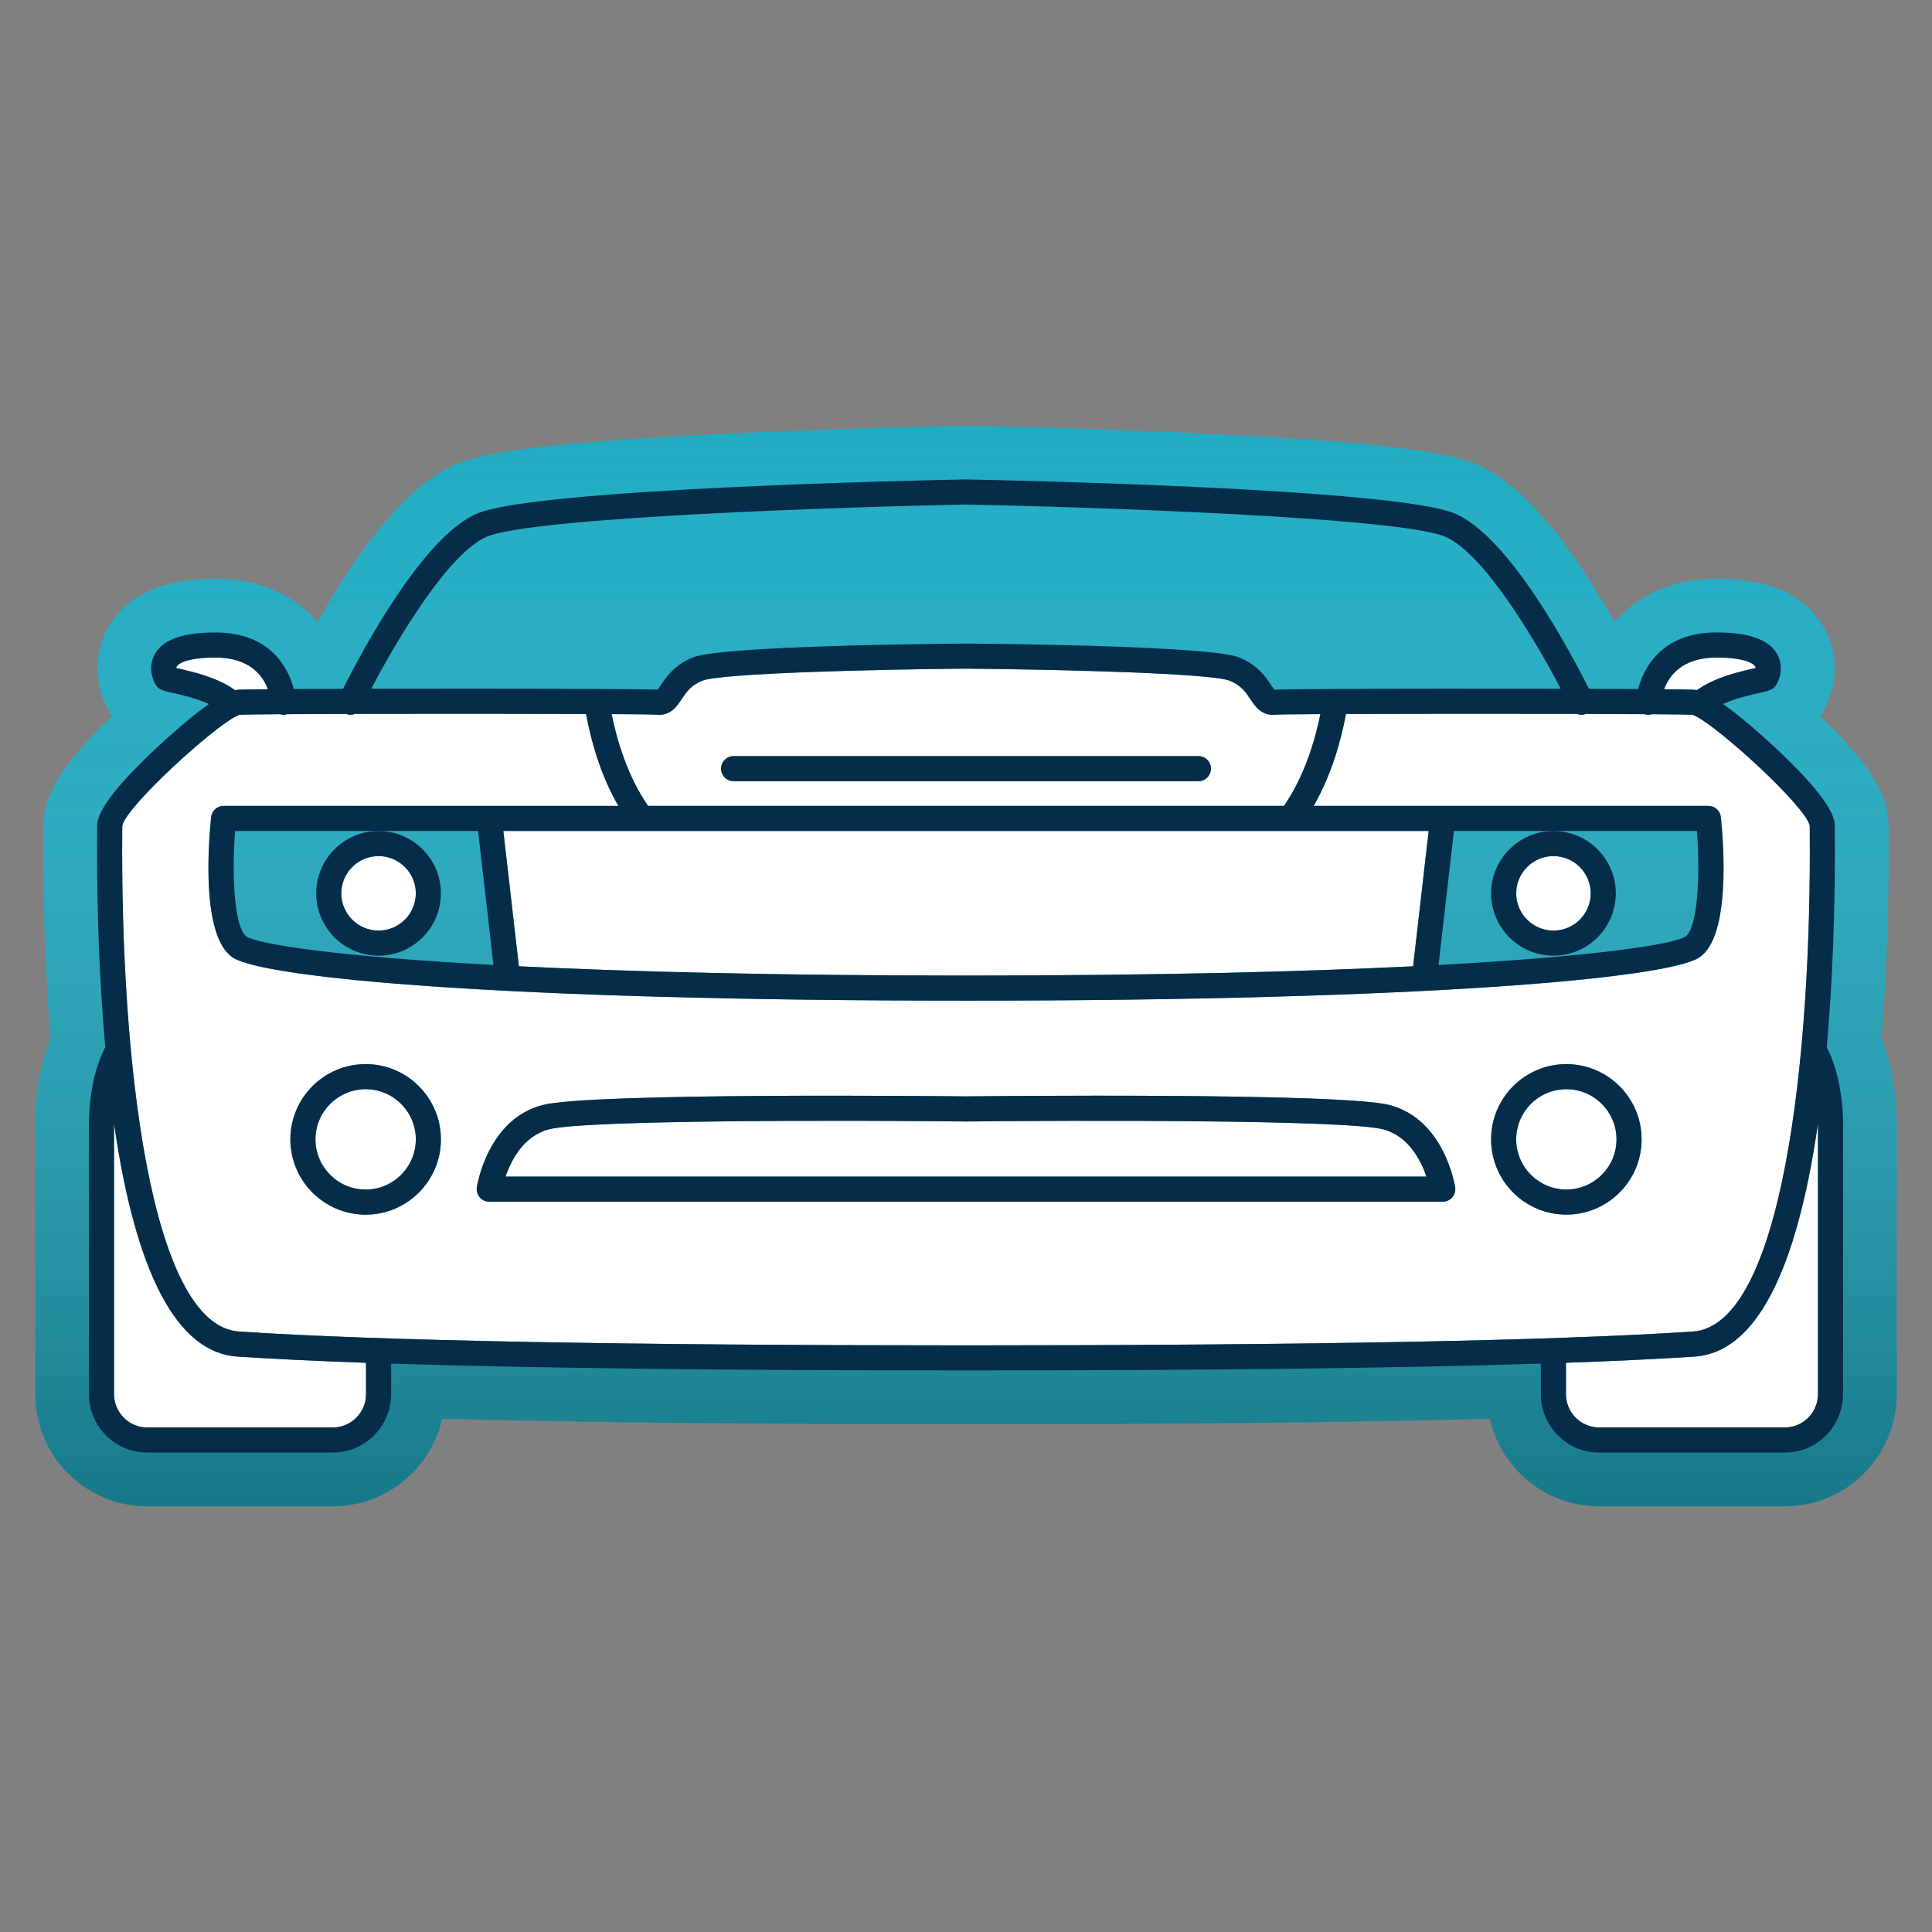 <?xml version="1.0" encoding="UTF-8"?>
<svg xmlns="http://www.w3.org/2000/svg" xmlns:xlink="http://www.w3.org/1999/xlink" height="512px" id="Calque_1" version="1.1" viewBox="0 0 512 512" width="512px" xml:space="preserve">
  <rect x="0" y="0" width="512" height="512" fill="#808080" stroke="none"/>
  <path d="M498.612,275.051c1.396-17.13,2.046-36.142,1.884-55.253c-0.001-0.366-0.004-0.673-0.007-0.917l-0.002-0.153  c0-8.192-5.141-16.462-18.167-28.964c0.014-0.021,0.027-0.042,0.043-0.063l0.079-0.116c3.421-5.062,5.792-14.049,1.203-22.727  c-4.742-8.953-14.405-13.492-28.72-13.492c-12.435,0-21.304,4.869-27.087,11.46c-9.813-17.57-22.796-35.881-36.612-41.796  c-6.024-2.583-19.192-5.565-71.168-8.084c-27.5-1.333-54.897-1.954-62.552-2.111l-0.129-0.026l-3.127,0.005l-0.112,0.028  c-8.114,0.168-35.107,0.79-62.2,2.104c-51.978,2.52-65.143,5.501-71.156,8.081c-13.821,5.917-26.805,24.227-36.617,41.796  c-5.781-6.59-14.651-11.456-27.099-11.456c-14.308,0-23.967,4.539-28.718,13.505c-4.589,8.683-2.203,17.679,1.282,22.814  c0.018,0.025,0.035,0.052,0.053,0.077c-13.027,12.501-18.169,20.771-18.169,28.938l-0.001,0.172  c-0.004,0.246-0.008,0.557-0.008,0.927c-0.16,19.112,0.49,38.123,1.884,55.251c-4.171,10.554-4.152,21.752-4.059,24.772v69.656  c0,16.383,13.313,29.714,29.675,29.714h49.18c14.141,0,26.006-9.93,28.99-23.183c36.068,0.941,82.669,1.417,138.825,1.417  s102.756-0.476,138.825-1.417c2.981,13.253,14.844,23.183,28.979,23.183h49.19c16.363,0,29.676-13.331,29.676-29.714v-69.659  C502.763,296.802,502.781,285.599,498.612,275.051z" fill="#20ACC3"></path>
  <linearGradient gradientUnits="userSpaceOnUse" id="SVGID_1_" x1="256" x2="256" y1="112.808" y2="399.193">
    <stop offset="0" style="stop-color:#FFFFFF;stop-opacity:0"></stop>
    <stop offset="1" style="stop-color:#000000;stop-opacity:0.3"></stop>
  </linearGradient>
  <path d="M498.612,275.051c1.396-17.13,2.046-36.142,1.884-55.253c-0.001-0.366-0.004-0.673-0.007-0.917  l-0.002-0.153c0-8.192-5.141-16.462-18.167-28.964c0.014-0.021,0.027-0.042,0.043-0.063l0.079-0.116  c3.421-5.062,5.792-14.049,1.203-22.727c-4.742-8.953-14.405-13.492-28.72-13.492c-12.435,0-21.304,4.869-27.087,11.46  c-9.813-17.57-22.796-35.881-36.612-41.796c-6.024-2.583-19.192-5.565-71.168-8.084c-27.5-1.333-54.897-1.954-62.552-2.111  l-0.129-0.026l-3.127,0.005l-0.112,0.028c-8.114,0.168-35.107,0.79-62.2,2.104c-51.978,2.52-65.143,5.501-71.156,8.081  c-13.821,5.917-26.805,24.227-36.617,41.796c-5.781-6.59-14.651-11.456-27.099-11.456c-14.308,0-23.967,4.539-28.718,13.505  c-4.589,8.683-2.203,17.679,1.282,22.814c0.018,0.025,0.035,0.052,0.053,0.077c-13.027,12.501-18.169,20.771-18.169,28.938  l-0.001,0.172c-0.004,0.246-0.008,0.557-0.008,0.927c-0.16,19.112,0.49,38.123,1.884,55.251  c-4.171,10.554-4.152,21.752-4.059,24.772v69.656c0,16.383,13.313,29.714,29.675,29.714h49.18c14.141,0,26.006-9.93,28.99-23.183  c36.068,0.941,82.669,1.417,138.825,1.417s102.756-0.476,138.825-1.417c2.981,13.253,14.844,23.183,28.979,23.183h49.19  c16.363,0,29.676-13.331,29.676-29.714v-69.659C502.763,296.802,502.781,285.599,498.612,275.051z" fill="url(#SVGID_1_)"></path>
  <g>
    <path d="M96.903,288.647c-7.331,0-13.304,5.964-13.304,13.295c0,7.33,5.973,13.304,13.304,13.304   c7.332,0,13.295-5.974,13.295-13.304C110.198,294.611,104.234,288.647,96.903,288.647z" fill="#FFFFFF"></path>
    <path d="M30.202,297.621c-0.019,1.064,0.01,1.709,0.01,1.738c0,0.048,0.009,0.094,0.009,0.152v69.967   c0,4.862,3.941,8.822,8.784,8.822h49.18c4.863,0,8.822-3.96,8.822-8.822v-8.327c-13.143-0.467-24.51-1.017-34.053-1.635   C46.972,358.472,35.966,337.648,30.202,297.621z" fill="#FFFFFF"></path>
    <path d="M366.592,299.293c-9.867-2.611-83.147-2.393-110.554-2.09h-0.076c-27.406-0.313-100.687-0.521-110.553,2.09   c-6.713,1.775-9.98,8.271-11.443,12.525h244.068C376.573,307.563,373.306,301.068,366.592,299.293z" fill="#FFFFFF"></path>
    <path d="M62.945,182.794c0.826-0.057,3.722-0.104,8.053-0.143c-1.377-3.703-4.9-8.394-13.932-8.394   c-8.584,0-10.084,2.098-10.227,2.335c-0.076,0.143-0.114,0.295-0.124,0.447c0.143,0.028,0.286,0.057,0.418,0.095   c3.789,0.854,10.494,2.364,15.146,5.764C62.517,182.851,62.736,182.814,62.945,182.794z" fill="#FFFFFF"></path>
    <path d="M415.098,288.647c-7.331,0-13.294,5.964-13.294,13.295c0,7.33,5.963,13.294,13.294,13.294   c7.33,0,13.294-5.964,13.294-13.294C428.392,294.611,422.428,288.647,415.098,288.647z" fill="#FFFFFF"></path>
    <path d="M337.895,189.404c-3.571,0.37-5.356-2.335-6.543-4.122c-1.196-1.813-2.432-3.674-5.471-4.89   c-4.908-1.966-45.457-3-69.881-3.191c-24.424,0.19-64.972,1.225-69.882,3.191c-3.039,1.216-4.273,3.077-5.47,4.89   c-1.188,1.786-2.982,4.501-6.562,4.122c-0.807-0.066-5.29-0.123-12.003-0.161c1.376,6.78,4.159,16.381,9.647,24.329h168.537   c5.487-7.948,8.271-17.549,9.648-24.329C343.194,189.281,338.711,189.337,337.895,189.404z M317.586,207.021H256h-61.587   c-1.835,0-3.324-1.488-3.324-3.324c0-1.835,1.488-3.324,3.324-3.324H256h61.586c1.836,0,3.324,1.488,3.324,3.324   C320.91,205.533,319.422,207.021,317.586,207.021z" fill="#FFFFFF"></path>
    <path d="M137.508,256.075c29.182,1.443,68.106,2.459,118.492,2.459c50.387,0,89.311-1.017,118.492-2.459   l4.121-35.857H133.386L137.508,256.075z" fill="#FFFFFF"></path>
    <path d="M449.721,182.899c4.644-3.399,11.348-4.919,15.146-5.773c0.133-0.028,0.276-0.057,0.417-0.085   c-0.009-0.152-0.046-0.313-0.132-0.447c-0.143-0.237-1.633-2.335-10.227-2.335c-9.031,0-12.556,4.691-13.922,8.394   c4.33,0.039,7.226,0.086,8.052,0.143C449.264,182.814,449.483,182.851,449.721,182.899z" fill="#FFFFFF"></path>
    <path d="M479.604,219.924c0-0.493-0.009-0.864-0.009-1.111c-1.073-5.147-24.063-26.085-30.34-29.086   c-0.114-0.038-0.228-0.095-0.341-0.152c-0.152-0.066-0.296-0.124-0.419-0.152c-1.092-0.057-4.985-0.114-10.701-0.152   c-0.295,0.085-0.608,0.152-0.932,0.152c-0.343,0-0.664-0.067-0.978-0.161c-4.416-0.029-9.744-0.048-15.603-0.066   c-0.37,0.142-0.759,0.228-1.148,0.228c-0.419,0-0.827-0.085-1.207-0.237c-19.655-0.047-44.46-0.038-61.229,0.028   c-1.34,7.207-3.866,16.191-8.566,24.357H452.74c1.699,0,3.124,1.282,3.305,2.973c0.759,7.359,2.611,31.774-5.774,37.224   c-8.451,5.5-72.854,11.415-194.271,11.415s-185.82-5.915-194.271-11.415c-8.385-5.45-6.533-29.865-5.774-37.224   c0.181-1.69,1.605-2.973,3.305-2.973h104.609c-4.71-8.167-7.227-17.15-8.566-24.357c-16.77-0.066-41.573-0.076-61.231-0.028   c-0.379,0.152-0.788,0.237-1.206,0.237c-0.39,0-0.778-0.085-1.159-0.228c-5.85,0.019-11.167,0.038-15.593,0.066   c-0.313,0.094-0.636,0.161-0.978,0.161c-0.333,0-0.637-0.057-0.941-0.152c-5.707,0.038-9.6,0.095-10.692,0.152   c-0.123,0.028-0.266,0.085-0.408,0.152c-0.124,0.057-0.238,0.114-0.361,0.162c-6.277,3-29.258,23.929-30.331,29.086   c0,0.237-0.01,0.608-0.01,1.101c-0.512,60.367,7.293,131.407,30.996,132.955c37.11,2.432,101.921,3.656,192.609,3.656   s155.498-1.225,192.609-3.656C472.312,351.331,480.117,280.291,479.604,219.924z M96.903,321.893   c-10.997,0-19.951-8.955-19.951-19.951S85.906,282,96.903,282s19.942,8.946,19.942,19.942S107.899,321.893,96.903,321.893z    M384.863,317.305c-0.627,0.732-1.548,1.16-2.517,1.16H129.655c-0.969,0-1.89-0.428-2.517-1.16   c-0.636-0.739-0.911-1.718-0.769-2.677c0.114-0.731,2.934-17.957,17.339-21.765c12.725-3.372,107.828-2.355,112.292-2.309   c4.464-0.057,99.566-1.063,112.291,2.309c14.405,3.808,17.226,21.033,17.331,21.765   C385.774,315.588,385.498,316.566,384.863,317.305z M415.098,321.884c-10.996,0-19.941-8.945-19.941-19.941   S404.102,282,415.098,282c10.997,0,19.941,8.946,19.941,19.942S426.095,321.884,415.098,321.884z" fill="#FFFFFF"></path>
    <path d="M411.68,226.875c-5.441,0-9.876,4.426-9.876,9.876c0,5.441,4.435,9.867,9.876,9.867   c5.44,0,9.875-4.425,9.875-9.867C421.555,231.301,417.12,226.875,411.68,226.875z" fill="#FFFFFF"></path>
    <path d="M100.322,246.618c5.441,0,9.876-4.425,9.876-9.867c0-5.45-4.435-9.876-9.876-9.876   s-9.876,4.426-9.876,9.876C90.446,242.193,94.88,246.618,100.322,246.618z" fill="#FFFFFF"></path>
    <path d="M449.046,359.516c-9.543,0.618-20.91,1.168-34.053,1.635v8.327c0,4.862,3.96,8.822,8.812,8.822h49.19   c4.844,0,8.784-3.96,8.784-8.822v-69.967c0-0.059,0-0.104,0.009-0.162c0-0.02,0.02-0.664,0.011-1.72   C476.034,337.648,465.029,358.472,449.046,359.516z" fill="#FFFFFF"></path>
    <path d="M100.322,253.265c9.106,0,16.523-7.407,16.523-16.514c0-9.117-7.417-16.523-16.523-16.523   c-9.107,0-16.523,7.407-16.523,16.523C83.798,245.858,91.215,253.265,100.322,253.265z M100.322,226.875   c5.441,0,9.876,4.426,9.876,9.876c0,5.441-4.435,9.867-9.876,9.867s-9.876-4.425-9.876-9.867   C90.446,231.301,94.88,226.875,100.322,226.875z" fill="#052C49"></path>
    <path d="M96.903,282c-10.997,0-19.951,8.946-19.951,19.942s8.954,19.951,19.951,19.951s19.942-8.955,19.942-19.951   S107.899,282,96.903,282z M96.903,315.246c-7.331,0-13.304-5.974-13.304-13.304c0-7.331,5.973-13.295,13.304-13.295   c7.332,0,13.295,5.964,13.295,13.295C110.198,309.272,104.234,315.246,96.903,315.246z" fill="#052C49"></path>
    <path d="M368.291,292.864c-12.725-3.372-107.827-2.365-112.291-2.309c-4.463-0.047-99.566-1.063-112.292,2.309   c-14.405,3.808-17.226,21.033-17.339,21.765c-0.143,0.959,0.132,1.938,0.769,2.677c0.627,0.732,1.548,1.16,2.517,1.16h252.691   c0.969,0,1.89-0.428,2.517-1.16c0.636-0.739,0.911-1.718,0.76-2.677C385.517,313.897,382.697,296.672,368.291,292.864z    M133.966,311.818c1.462-4.255,4.729-10.75,11.443-12.525c9.867-2.611,83.147-2.403,110.553-2.09h0.076   c27.406-0.303,100.687-0.521,110.554,2.09c6.714,1.775,9.98,8.271,11.442,12.525H133.966z" fill="#052C49"></path>
    <path d="M484.106,277.518c1.567-17.559,2.317-37.481,2.146-57.651c0-0.531-0.009-0.921-0.009-1.139   c0-3.913-5.441-10.959-16.182-20.949c-2.943-2.734-8.509-7.739-13.446-11.215c3.353-1.52,7.397-2.431,9.715-2.953   c2.45-0.551,3.466-0.778,4.312-2.003c0.911-1.348,2.175-4.758,0.417-8.082c-2.107-3.979-7.388-5.917-16.133-5.917   c-14.862,0-19.421,9.763-20.807,14.995c-3.847-0.028-8.262-0.047-13.029-0.057c-4.548-9.097-20.948-40.206-35.477-46.426   c-15.545-6.666-117.923-8.84-129.546-9.068c-0.019,0-0.039,0.009-0.057,0.009c-0.028,0-0.047-0.009-0.076-0.009   c-11.623,0.228-114.01,2.403-129.546,9.068c-14.529,6.22-30.929,37.33-35.478,46.426c-4.767,0.01-9.183,0.029-13.038,0.048   c-1.377-5.223-5.945-14.985-20.807-14.985c-8.745,0-14.016,1.938-16.124,5.917c-1.756,3.323-0.494,6.733,0.427,8.091   c0.836,1.216,1.853,1.443,4.302,1.994c2.317,0.522,6.363,1.434,9.715,2.953c-4.938,3.476-10.502,8.48-13.446,11.215   c-10.74,9.99-16.182,17.036-16.182,20.949c0,0.218-0.01,0.608-0.01,1.139c-0.171,20.17,0.58,40.093,2.146,57.651   c-4.7,8.983-4.368,20.844-4.32,22.059v69.901c0,8.527,6.922,15.469,15.431,15.469h49.18c8.528,0,15.469-6.941,15.469-15.469v-8.11   c37.624,1.206,88.599,1.813,152.346,1.813s114.722-0.607,152.346-1.813v8.11c0,8.527,6.942,15.469,15.459,15.469h49.19   c8.509,0,15.431-6.941,15.431-15.469v-69.901C488.473,298.362,488.807,286.502,484.106,277.518z M454.925,174.258   c8.594,0,10.084,2.098,10.227,2.335c0.086,0.133,0.123,0.295,0.132,0.447c-0.141,0.028-0.284,0.057-0.417,0.085   c-3.798,0.854-10.502,2.374-15.146,5.773c-0.238-0.047-0.457-0.085-0.666-0.104c-0.826-0.057-3.722-0.104-8.052-0.143   C442.369,178.948,445.894,174.258,454.925,174.258z M128.999,142.227c12.136-5.194,95.73-7.92,127.001-8.528   c31.271,0.608,114.864,3.333,127.001,8.528c10.18,4.368,23.797,27.273,30.605,40.301c-19.979-0.047-43.947-0.029-59.674,0.057   c-0.094-0.009-0.189-0.009-0.284,0c-8.232,0.038-14.15,0.104-15.953,0.18c-0.229-0.294-0.551-0.779-0.798-1.149   c-1.425-2.156-3.571-5.413-8.546-7.398c-7.532-3.01-61.574-3.58-72.324-3.665c-0.009,0-0.009,0-0.019,0h-0.038   c-10.75,0.085-64.792,0.655-72.323,3.665c-4.976,1.985-7.122,5.242-8.546,7.398c-0.247,0.37-0.57,0.854-0.797,1.149   c-1.805-0.076-7.73-0.142-15.954-0.18c-0.095-0.009-0.189-0.009-0.284,0c-15.726-0.086-39.694-0.104-59.674-0.066   C105.203,169.5,118.82,146.595,128.999,142.227z M171.732,213.571c-5.489-7.948-8.271-17.549-9.647-24.329   c6.713,0.038,11.196,0.095,12.003,0.161c3.58,0.38,5.374-2.335,6.562-4.122c1.197-1.813,2.431-3.674,5.47-4.89   c4.91-1.966,45.458-3,69.882-3.191c24.424,0.19,64.973,1.225,69.881,3.191c3.039,1.216,4.274,3.077,5.471,4.89   c1.187,1.786,2.972,4.492,6.543,4.122c0.816-0.066,5.299-0.123,12.022-0.161c-1.377,6.78-4.161,16.381-9.648,24.329H171.732z    M378.614,220.218l-4.121,35.857c-29.182,1.443-68.105,2.459-118.492,2.459c-50.386,0-89.311-1.017-118.492-2.459l-4.122-35.857   H378.614z M47.134,177.135c-0.132-0.038-0.275-0.067-0.418-0.095c0.01-0.152,0.048-0.304,0.124-0.447   c0.142-0.237,1.643-2.335,10.227-2.335c9.031,0,12.554,4.691,13.932,8.394c-4.331,0.039-7.227,0.086-8.053,0.143   c-0.209,0.02-0.428,0.057-0.665,0.104C57.627,179.499,50.923,177.99,47.134,177.135z M97.007,369.478   c0,4.862-3.959,8.822-8.822,8.822h-49.18c-4.843,0-8.784-3.96-8.784-8.822v-69.967c0-0.059-0.009-0.104-0.009-0.152   c0-0.029-0.029-0.674-0.01-1.738c5.764,40.027,16.77,60.852,32.751,61.896c9.543,0.618,20.911,1.168,34.053,1.635V369.478z    M256,356.535c-90.688,0-155.499-1.225-192.609-3.656c-23.703-1.548-31.508-72.588-30.996-132.955c0-0.493,0.01-0.864,0.01-1.101   c1.073-5.157,24.053-26.086,30.331-29.086c0.123-0.048,0.237-0.105,0.361-0.162c0.142-0.066,0.285-0.124,0.408-0.152   c1.092-0.057,4.986-0.114,10.692-0.152c0.304,0.095,0.608,0.152,0.941,0.152c0.341,0,0.665-0.067,0.978-0.161   c4.426-0.029,9.743-0.048,15.593-0.066c0.38,0.142,0.769,0.228,1.159,0.228c0.417,0,0.826-0.085,1.206-0.237   c19.658-0.047,44.461-0.038,61.231,0.028c1.339,7.207,3.855,16.191,8.566,24.357H59.26c-1.7,0-3.125,1.282-3.305,2.973   c-0.759,7.359-2.611,31.774,5.774,37.224c8.451,5.5,72.854,11.415,194.271,11.415s185.819-5.915,194.271-11.415   c8.386-5.45,6.533-29.865,5.774-37.224c-0.181-1.69-1.605-2.973-3.305-2.973H348.131c4.7-8.167,7.227-17.15,8.566-24.357   c16.77-0.066,41.574-0.076,61.229-0.028c0.38,0.152,0.788,0.237,1.207,0.237c0.39,0,0.778-0.085,1.148-0.228   c5.858,0.019,11.187,0.038,15.603,0.066c0.313,0.094,0.635,0.161,0.978,0.161c0.323,0,0.637-0.067,0.932-0.152   c5.716,0.038,9.609,0.095,10.701,0.152c0.123,0.028,0.267,0.085,0.419,0.152c0.113,0.057,0.227,0.114,0.341,0.152   c6.277,3.001,29.267,23.939,30.34,29.086c0,0.247,0.009,0.618,0.009,1.111c0.514,60.367-7.292,131.407-30.994,132.955   C411.498,355.31,346.688,356.535,256,356.535z M130.775,255.734c-42.618-2.327-62.37-5.556-65.428-7.53   c-3.105-2.023-4.017-15.527-3.048-27.986h64.393L130.775,255.734z M381.226,255.734l4.082-35.516h64.395   c0.968,12.459,0.056,25.963-3.05,27.986C443.595,250.178,423.844,253.407,381.226,255.734z M481.788,299.349   c-0.009,0.058-0.009,0.104-0.009,0.162v69.967c0,4.862-3.94,8.822-8.784,8.822h-49.19c-4.852,0-8.812-3.96-8.812-8.822v-8.327   c13.143-0.467,24.51-1.017,34.053-1.635c15.982-1.044,26.988-21.868,32.753-61.887C481.808,298.685,481.788,299.33,481.788,299.349   z" fill="#052C49"></path>
    <path d="M411.68,220.228c-9.108,0-16.523,7.407-16.523,16.523c0,9.106,7.415,16.514,16.523,16.514   c9.105,0,16.522-7.407,16.522-16.514C428.202,227.635,420.785,220.228,411.68,220.228z M411.68,246.618   c-5.441,0-9.876-4.425-9.876-9.867c0-5.45,4.435-9.876,9.876-9.876c5.44,0,9.875,4.426,9.875,9.876   C421.555,242.193,417.12,246.618,411.68,246.618z" fill="#052C49"></path>
    <path d="M317.586,200.373H256h-61.587c-1.835,0-3.324,1.488-3.324,3.324c0,1.836,1.488,3.324,3.324,3.324H256   h61.586c1.836,0,3.324-1.488,3.324-3.324C320.91,201.862,319.422,200.373,317.586,200.373z" fill="#052C49"></path>
    <path d="M415.098,282c-10.996,0-19.941,8.946-19.941,19.942s8.945,19.941,19.941,19.941   c10.997,0,19.941-8.945,19.941-19.941S426.095,282,415.098,282z M415.098,315.236c-7.331,0-13.294-5.964-13.294-13.294   c0-7.331,5.963-13.295,13.294-13.295c7.33,0,13.294,5.964,13.294,13.295C428.392,309.272,422.428,315.236,415.098,315.236z" fill="#052C49"></path>
  </g>
</svg>
